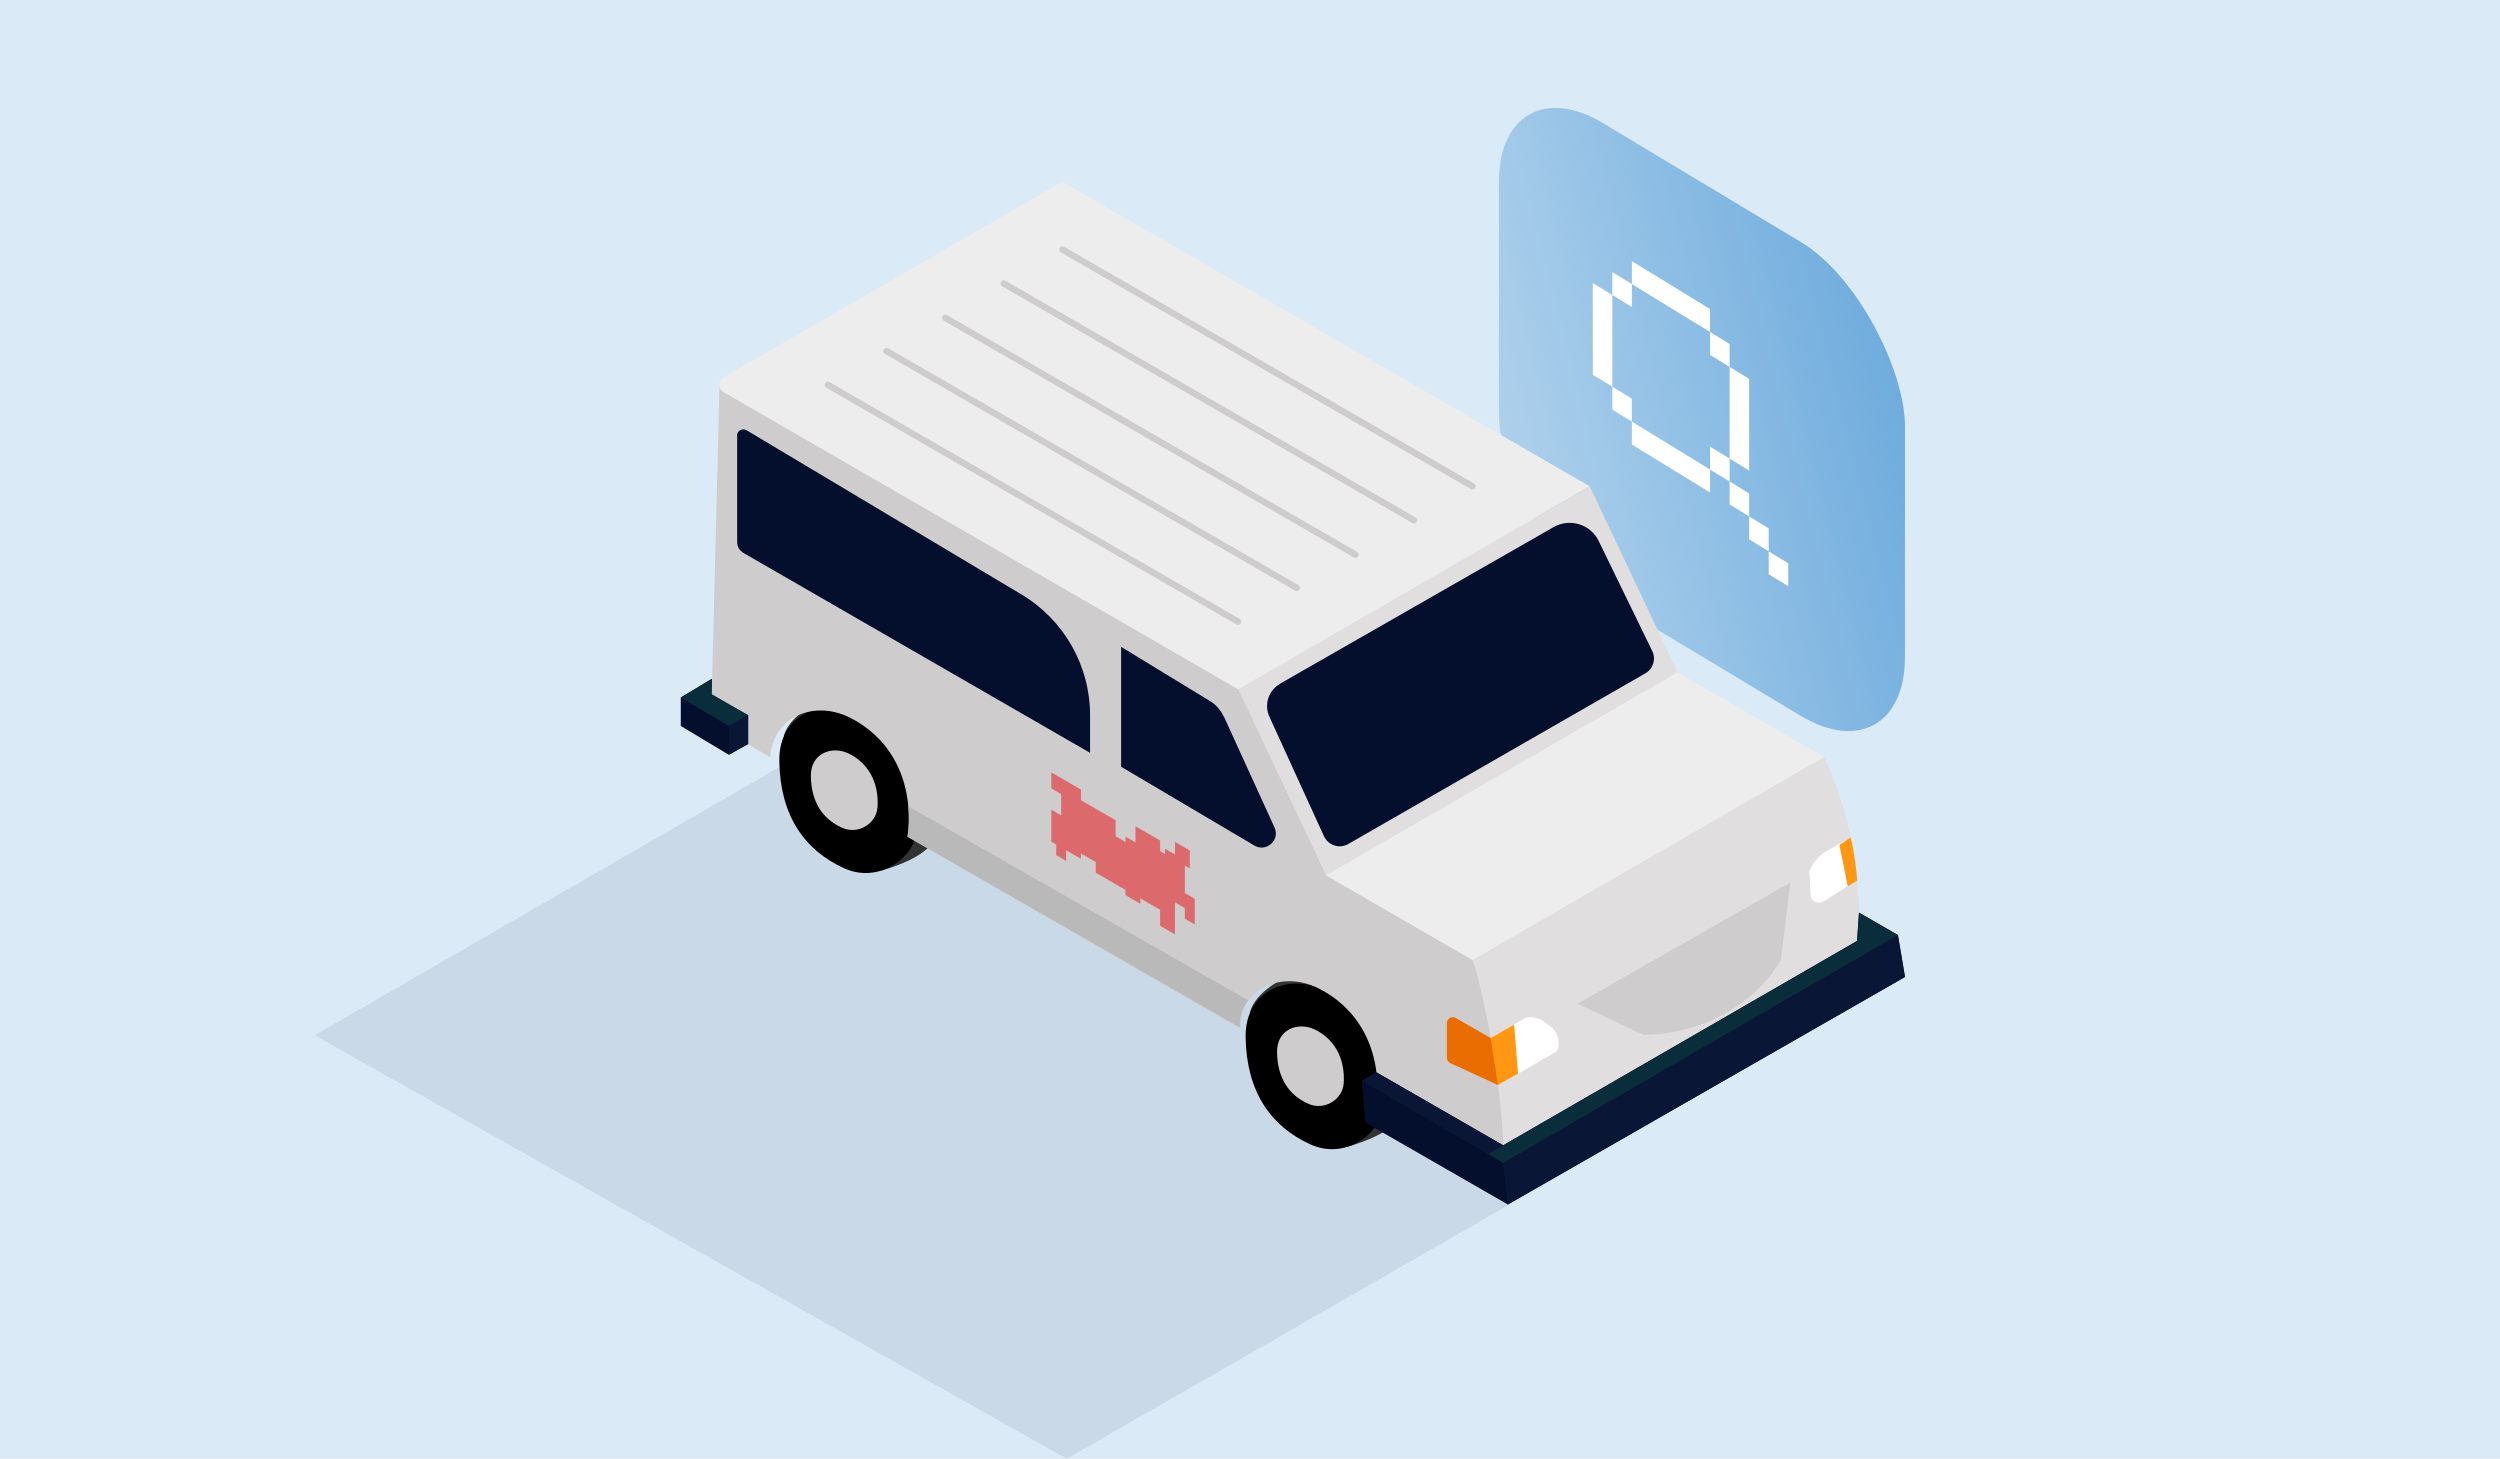 <svg width="437" height="255" viewBox="0 0 437 255" fill="none" xmlns="http://www.w3.org/2000/svg">
<rect width="437" height="255" fill="#DAEAF6"/>
<path opacity="0.08" d="M55 180.964L186.466 255L289 196.098L148.524 127L55 180.964Z" fill="#091635"/>
<rect width="82.831" height="82.831" rx="21.239" transform="matrix(0.857 0.515 0 1 262 10.585)" fill="url(#paint0_linear_51_15415)"/>
<path d="M298.918 54.026L285.251 45.651V49.658L281.835 47.565V51.572L278.418 49.478V65.507L281.835 67.6V71.608L285.251 73.701V77.708L298.918 86.083V82.076L302.335 84.17V88.177L305.751 90.271V94.278L309.168 96.372V100.379L312.585 102.473V98.465L309.168 96.372V92.365L305.751 90.271V86.264L302.335 84.17V80.163L305.751 82.257V66.228L302.335 64.134V60.127L298.918 58.033V54.026ZM298.918 58.033V62.04L302.335 64.134V80.163L298.918 78.069V82.076L285.251 73.701V69.694L281.835 67.6V51.572L285.251 53.665V49.658L298.918 58.033Z" fill="white"/>
<path d="M246.655 189.946C246.245 195.301 243.23 198.22 235.561 200.439C228.544 197.279 218.656 186.304 218.512 176.897C219.814 171.928 230.015 167.128 236.188 170.119C242.748 173.279 247.402 180.057 246.655 189.97V189.946Z" fill="#333333"/>
<path d="M241.949 192.915C241.539 198.269 235.124 202.78 229.095 200.055C222.077 196.895 217.881 190.744 217.736 181.337C217.592 173.016 225.333 170.097 231.482 173.063C238.042 176.223 242.697 183.001 241.949 192.915Z" fill="black"/>
<path d="M234.852 189.512C234.659 192.093 231.572 194.239 228.678 192.937C225.302 191.417 223.3 188.474 223.228 183.94C223.155 179.936 226.869 178.537 229.835 179.96C232.995 181.48 235.213 184.736 234.876 189.488L234.852 189.512Z" fill="#CECCCC"/>
<path d="M165.167 141.677C164.757 147.032 161.742 149.951 154.074 152.17C147.056 149.01 137.168 138.035 137.023 128.628C138.326 123.659 148.527 118.859 154.701 121.85C161.26 125.01 165.914 131.788 165.167 141.701V141.677Z" fill="#333333"/>
<path d="M160.437 144.645C160.027 150 153.612 154.511 147.583 151.785C140.565 148.626 136.369 142.475 136.225 133.068C136.08 124.746 143.821 121.827 149.971 124.794C156.53 127.954 161.185 134.732 160.437 144.645Z" fill="black"/>
<path d="M153.363 141.267C153.17 143.848 150.083 145.994 147.19 144.692C143.813 143.172 141.812 140.23 141.739 135.695C141.667 131.691 145.381 130.292 148.347 131.715C151.506 133.235 153.725 136.491 153.388 141.243L153.363 141.267Z" fill="#CECCCC"/>
<path d="M318.846 132.319C320.968 136.926 323.549 143.896 324.513 152.7C325.309 160.009 324.971 164.737 324.2 169.271C303.725 181.09 283.01 194.404 262.511 206.224L257.398 167.776L318.846 132.294V132.319Z" fill="#E0DEDE"/>
<path d="M257.405 167.805C258.973 171.785 263.965 195.254 262.518 206.253C256.899 203.021 246.167 196.822 240.548 193.566C240.621 193.228 240.693 192.866 240.717 192.505C241.441 182.591 236.81 175.813 230.251 172.654C224.415 169.831 217.156 172.316 216.529 179.672L158.626 146.242C158.699 145.904 158.771 145.542 158.795 145.181C159.519 135.267 154.888 128.489 148.329 125.329C142.469 122.507 135.21 124.991 134.607 132.348L124.285 126.391L125.781 67.247L217.228 120.915L231.819 152.996L257.429 167.781L257.405 167.805Z" fill="#CECCCC"/>
<path d="M126.518 68.573L216.423 120.48L277.87 84.999L186.447 32.199C185.988 31.934 185.409 31.934 184.927 32.199L126.494 65.944C125.481 66.522 125.481 67.97 126.494 68.549L126.518 68.573Z" fill="#EDEDED"/>
<path d="M257.415 85.573C257.415 85.573 257.222 85.549 257.126 85.501L185.429 44.11C185.164 43.965 185.067 43.603 185.212 43.338C185.356 43.073 185.718 42.977 185.984 43.121L257.68 84.512C257.946 84.657 258.042 85.019 257.897 85.284C257.801 85.453 257.608 85.573 257.415 85.573Z" fill="#CECCCC"/>
<path d="M247.165 91.508C247.165 91.508 246.972 91.484 246.876 91.436L175.179 50.044C174.914 49.9 174.817 49.538 174.962 49.273C175.106 49.008 175.468 48.911 175.734 49.056L247.43 90.446C247.696 90.591 247.792 90.953 247.647 91.218C247.551 91.387 247.358 91.508 247.165 91.508Z" fill="#CECCCC"/>
<path d="M236.934 97.514C236.934 97.514 236.742 97.49 236.645 97.442L164.948 56.05C164.683 55.906 164.587 55.544 164.731 55.279C164.876 55.014 165.238 54.917 165.503 55.062L237.2 96.452C237.465 96.597 237.561 96.959 237.417 97.224C237.32 97.393 237.127 97.514 236.934 97.514Z" fill="#CECCCC"/>
<path d="M226.68 103.329C226.68 103.329 226.488 103.305 226.391 103.256L154.695 61.866C154.429 61.721 154.333 61.359 154.477 61.094C154.622 60.828 154.984 60.732 155.249 60.876L226.946 102.268C227.211 102.412 227.307 102.774 227.163 103.039C227.066 103.208 226.873 103.329 226.68 103.329Z" fill="#CECCCC"/>
<path d="M216.427 109.239C216.427 109.239 216.234 109.215 216.137 109.167L144.441 67.776C144.175 67.631 144.079 67.269 144.223 67.004C144.368 66.739 144.73 66.643 144.995 66.787L216.692 108.178C216.957 108.323 217.053 108.685 216.909 108.95C216.812 109.119 216.619 109.239 216.427 109.239Z" fill="#CECCCC"/>
<path d="M231.811 153.015L293.259 117.533L277.897 85.019L216.449 120.5L231.811 153.015Z" fill="#E0DEDE"/>
<path d="M318.831 132.32L257.384 167.802L231.797 153.016L293.244 117.534L318.831 132.32Z" fill="#EDEDED"/>
<path d="M255.133 178.273C256.942 179.335 258.774 180.564 260.559 181.481C263.043 180.034 263.501 179.744 266.395 178.08C267.335 177.525 268.952 177.911 269.844 178.538C272.087 180.13 272.448 180.709 272.448 182.759C272.448 183.266 272.158 183.748 271.724 184.014C269.096 185.461 265.141 187.897 262.512 189.32C262.102 189.537 261.596 189.537 261.186 189.32C258.774 188.042 256.049 186.305 253.661 185.003C253.227 184.762 252.938 184.303 252.938 183.797C252.914 182.253 252.986 180.902 253.01 179.455C253.01 178.37 254.216 177.718 255.133 178.273Z" fill="white"/>
<path d="M264.654 179.068L265.353 187.679L261.832 189.657L253.608 185.002C253.198 184.761 252.934 184.326 252.934 183.844V179.406C252.934 178.369 254.067 177.742 254.959 178.248L260.53 181.48L264.654 179.092V179.068Z" fill="#FF9715"/>
<path d="M260.559 181.455L261.837 189.656L253.493 185.821C253.131 185.652 252.914 185.291 252.914 184.905V178.802C252.938 178.03 253.782 177.548 254.457 177.934L260.559 181.455Z" fill="#E96D00"/>
<path d="M213.911 125.202L222.786 144.643C223.799 146.838 221.363 149.033 219.265 147.803L195.969 134.03V113.069L211.427 122.5C212.513 123.127 213.38 124.093 213.887 125.226L213.911 125.202Z" fill="#040E2D"/>
<path d="M223.746 119.512L271.568 92.136C274.413 90.52 278.031 91.629 279.454 94.572L288.81 113.796C289.51 115.219 288.979 116.907 287.605 117.703L235.659 147.541C234.139 148.409 232.186 147.782 231.438 146.19L221.889 125.278C220.924 123.179 221.72 120.694 223.746 119.537V119.512Z" fill="#040E2D"/>
<path d="M323.466 146.336L318.811 149.062C317.798 149.713 315.869 151.908 316.327 153.018L316.52 156.804C316.882 157.721 317.991 158.059 318.835 157.528L324.599 153.862C324.479 152.559 324.31 151.184 324.093 149.737C323.852 148.242 323.755 147.615 323.466 146.312V146.336Z" fill="white"/>
<path d="M321.523 147.662L322.994 154.946L324.634 153.909C324.562 152.896 324.441 151.81 324.297 150.701C324.079 149.133 323.815 147.686 323.501 146.36C322.633 146.866 322.392 147.179 321.523 147.686V147.662Z" fill="#FF9715"/>
<path d="M128.856 76.146V94.767C128.856 95.539 129.267 96.263 129.942 96.649L190.545 131.599V125.014C190.545 116.331 185.963 108.323 178.511 103.885L130.496 75.206C129.773 74.772 128.832 75.302 128.832 76.146H128.856Z" fill="#040E2D"/>
<path d="M240.588 187.438L262.75 200.198L324.608 164.476L324.945 159.531L331.77 163.462L333 170.771L263.57 210.545L238.658 196.218L238.031 188.933L240.588 187.438Z" fill="#040E2D"/>
<path d="M262.77 203.309L260.094 201.742L324.628 164.476L324.966 159.531L331.791 163.462L262.77 203.309Z" fill="#092D3A"/>
<path d="M263.543 210.543L262.723 203.307L331.743 163.46L332.973 170.768L263.543 210.543Z" fill="#091635"/>
<path d="M240.588 187.438C238.875 188.427 238.031 188.933 238.031 188.933C245.218 193.033 252.887 197.641 260.074 201.741L262.75 200.197L240.588 187.438Z" fill="#091635"/>
<path d="M124.378 121.563L130.768 125.012V130.053L127.392 131.935L119 126.893V121.924L124.45 118.644L124.378 121.563Z" fill="#040E2D"/>
<path d="M124.45 118.644L119 121.924L127.392 126.918L130.768 125.012L124.378 121.321L124.45 118.644Z" fill="#092D3A"/>
<path d="M127.402 131.933V126.916L130.778 125.01V130.051L127.402 131.933Z" fill="#091635"/>
<path d="M275.754 175.445L312.941 154.267L311.301 167.799C306.622 175.783 297.338 180.824 287.257 180.872L275.754 175.445Z" fill="#CECCCC"/>
<path d="M158.766 140.937L218.188 174.874C217.826 175.332 217.247 176.201 216.958 177.431C216.741 178.347 216.789 179.119 216.837 179.65C197.423 168.53 178.034 157.387 158.621 146.267C158.742 145.52 158.814 144.675 158.862 143.759C158.887 142.721 158.862 141.781 158.766 140.937Z" fill="#BAB9B9"/>
<g clip-path="url(#clip0_51_15415)">
<g clip-path="url(#clip1_51_15415)">
<g clip-path="url(#clip2_51_15415)">
<path d="M207.117 156.108V151.305L207.983 151.805V148.672L205.396 147.178V149.372L203.654 148.367V149.293L202.799 148.8V146.934L198.48 144.441V147.245L196.76 146.252V147.19L195.007 146.178V143.375L188.957 139.882V138.017L183.773 135.024V137.815L185.494 138.809V142.527L183.773 141.534V147.129L184.629 147.623V149.488L186.36 150.488V148.623L188.947 150.116V149.19L191.544 150.689V152.554L196.728 155.547V156.474L199.325 157.973V157.035L202.788 159.034V161.826L205.375 163.319L205.385 157.73L207.106 158.723V160.588L208.838 161.588V157.102L207.117 156.108Z" fill="#DC6A6C"/>
</g>
</g>
</g>
<defs>
<linearGradient id="paint0_linear_51_15415" x1="76.998" y1="-22.241" x2="-17.386" y2="10.05" gradientUnits="userSpaceOnUse">
<stop stop-color="#6AA9DC"/>
<stop offset="1" stop-color="#6AA9DC" stop-opacity="0.4"/>
</linearGradient>
<clipPath id="clip0_51_15415">
<rect width="29.184" height="16.322" fill="white" transform="matrix(0.866 0.5 0 1 183.637 134.614)"/>
</clipPath>
<clipPath id="clip1_51_15415">
<rect width="29.184" height="16.322" fill="white" transform="matrix(0.866 0.5 0 1 183.637 134.614)"/>
</clipPath>
<clipPath id="clip2_51_15415">
<rect width="29.184" height="16.324" fill="white" transform="matrix(0.866 0.5 0 1 183.637 134.614)"/>
</clipPath>
</defs>
</svg>
